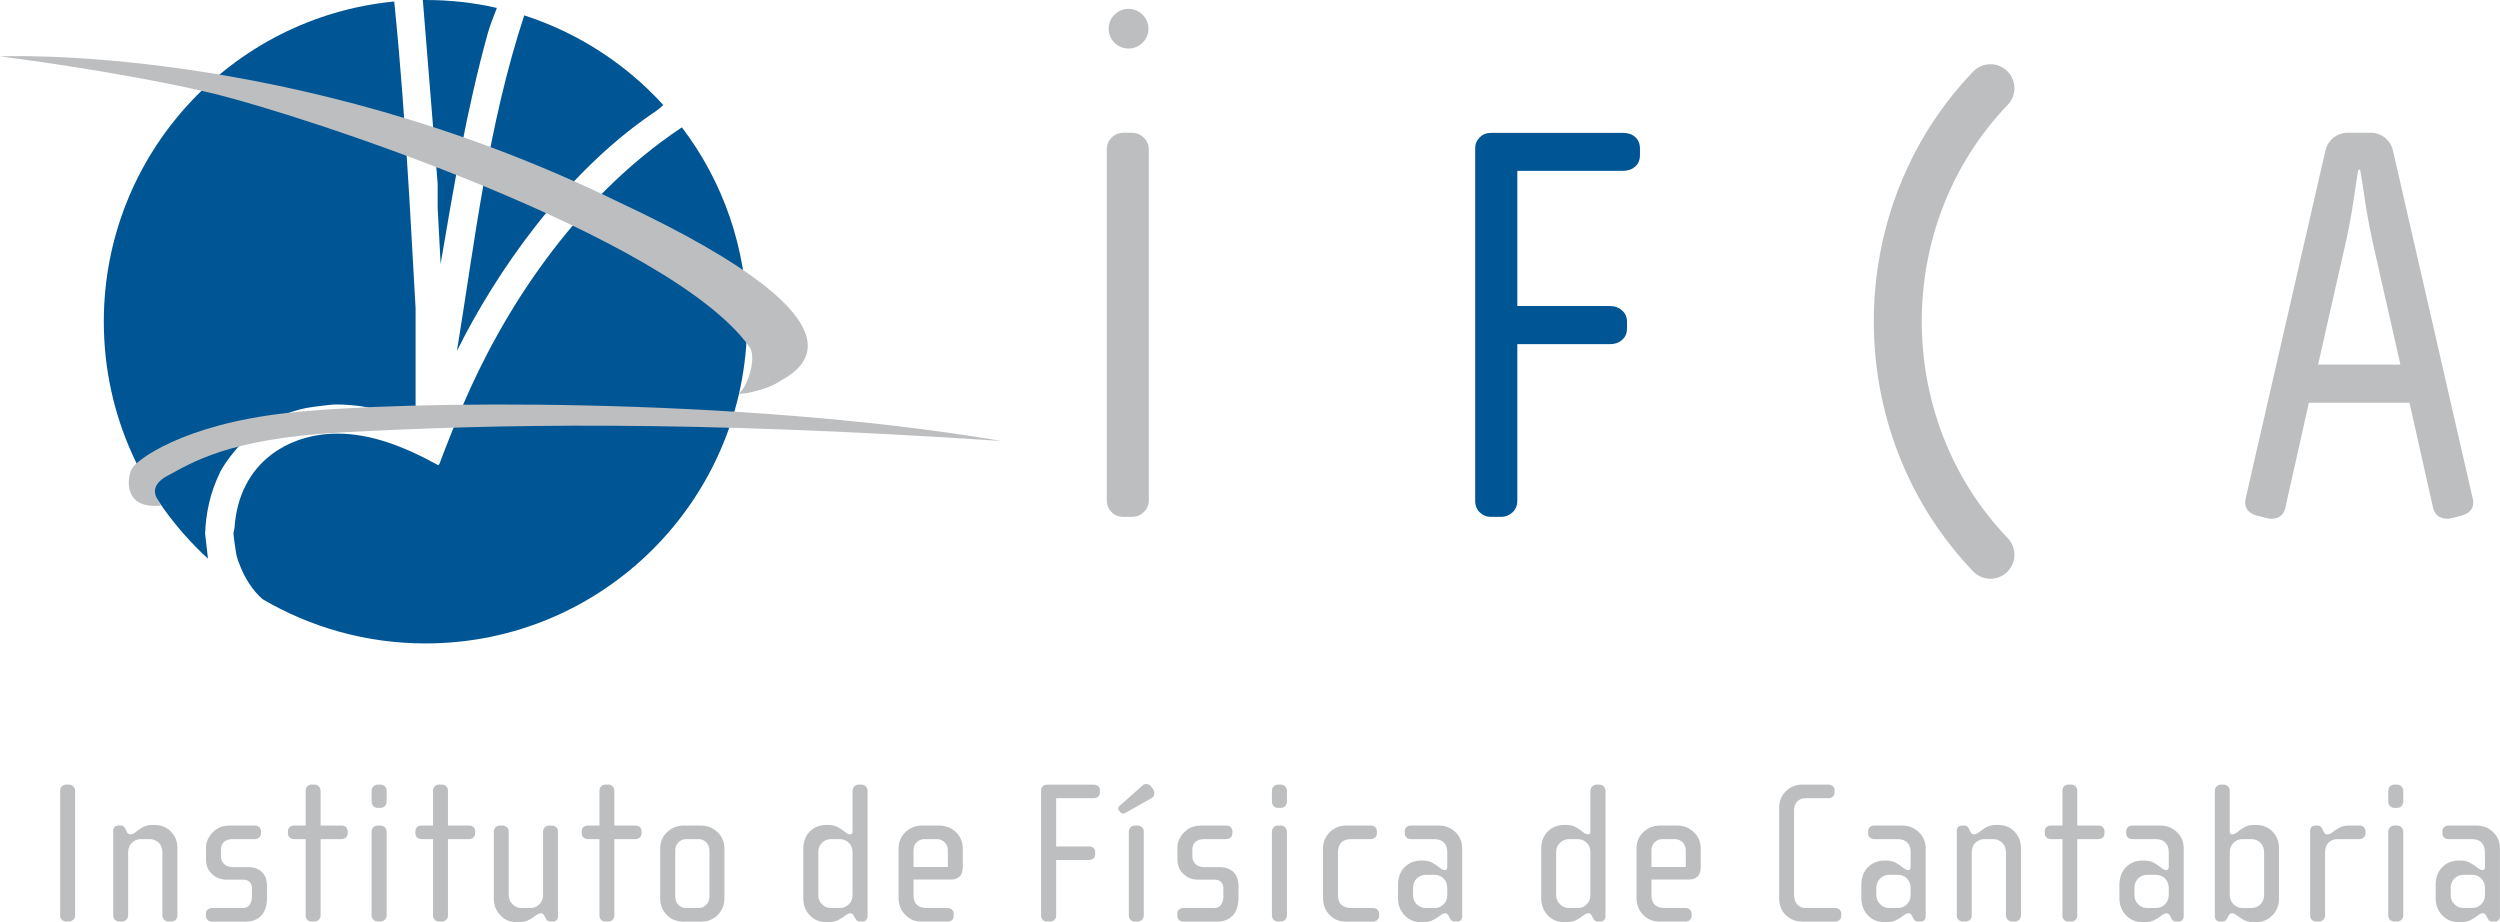 <?xml version="1.0" encoding="UTF-8"?>
<svg xmlns="http://www.w3.org/2000/svg" xmlns:xlink="http://www.w3.org/1999/xlink" width="85.04pt" height="31.37pt" viewBox="0 0 85.04 31.37" version="1.1">
<defs>
<clipPath id="clip1">
  <path d="M 2 26 L 3 26 L 3 31.371 L 2 31.371 Z M 2 26 "/>
</clipPath>
<clipPath id="clip2">
  <path d="M 3 28 L 7 28 L 7 31.371 L 3 31.371 Z M 3 28 "/>
</clipPath>
<clipPath id="clip3">
  <path d="M 7 28 L 10 28 L 10 31.371 L 7 31.371 Z M 7 28 "/>
</clipPath>
<clipPath id="clip4">
  <path d="M 9 26 L 12 26 L 12 31.371 L 9 31.371 Z M 9 26 "/>
</clipPath>
<clipPath id="clip5">
  <path d="M 12 26 L 14 26 L 14 31.371 L 12 31.371 Z M 12 26 "/>
</clipPath>
<clipPath id="clip6">
  <path d="M 14 26 L 17 26 L 17 31.371 L 14 31.371 Z M 14 26 "/>
</clipPath>
<clipPath id="clip7">
  <path d="M 16 28 L 19 28 L 19 31.371 L 16 31.371 Z M 16 28 "/>
</clipPath>
<clipPath id="clip8">
  <path d="M 19 26 L 22 26 L 22 31.371 L 19 31.371 Z M 19 26 "/>
</clipPath>
<clipPath id="clip9">
  <path d="M 22 28 L 25 28 L 25 31.371 L 22 31.371 Z M 22 28 "/>
</clipPath>
<clipPath id="clip10">
  <path d="M 27 26 L 30 26 L 30 31.371 L 27 31.371 Z M 27 26 "/>
</clipPath>
<clipPath id="clip11">
  <path d="M 30 28 L 33 28 L 33 31.371 L 30 31.371 Z M 30 28 "/>
</clipPath>
<clipPath id="clip12">
  <path d="M 35 26 L 38 26 L 38 31.371 L 35 31.371 Z M 35 26 "/>
</clipPath>
<clipPath id="clip13">
  <path d="M 38 26 L 40 26 L 40 31.371 L 38 31.371 Z M 38 26 "/>
</clipPath>
<clipPath id="clip14">
  <path d="M 40 28 L 43 28 L 43 31.371 L 40 31.371 Z M 40 28 "/>
</clipPath>
<clipPath id="clip15">
  <path d="M 43 26 L 44 26 L 44 31.371 L 43 31.371 Z M 43 26 "/>
</clipPath>
<clipPath id="clip16">
  <path d="M 45 28 L 47 28 L 47 31.371 L 45 31.371 Z M 45 28 "/>
</clipPath>
<clipPath id="clip17">
  <path d="M 47 28 L 50 28 L 50 31.371 L 47 31.371 Z M 47 28 "/>
</clipPath>
<clipPath id="clip18">
  <path d="M 52 26 L 55 26 L 55 31.371 L 52 31.371 Z M 52 26 "/>
</clipPath>
<clipPath id="clip19">
  <path d="M 55 28 L 58 28 L 58 31.371 L 55 31.371 Z M 55 28 "/>
</clipPath>
<clipPath id="clip20">
  <path d="M 60 26 L 63 26 L 63 31.371 L 60 31.371 Z M 60 26 "/>
</clipPath>
<clipPath id="clip21">
  <path d="M 63 28 L 66 28 L 66 31.371 L 63 31.371 Z M 63 28 "/>
</clipPath>
<clipPath id="clip22">
  <path d="M 66 28 L 69 28 L 69 31.371 L 66 31.371 Z M 66 28 "/>
</clipPath>
<clipPath id="clip23">
  <path d="M 69 26 L 72 26 L 72 31.371 L 69 31.371 Z M 69 26 "/>
</clipPath>
<clipPath id="clip24">
  <path d="M 72 28 L 75 28 L 75 31.371 L 72 31.371 Z M 72 28 "/>
</clipPath>
<clipPath id="clip25">
  <path d="M 75 26 L 78 26 L 78 31.371 L 75 31.371 Z M 75 26 "/>
</clipPath>
<clipPath id="clip26">
  <path d="M 78 28 L 81 28 L 81 31.371 L 78 31.371 Z M 78 28 "/>
</clipPath>
<clipPath id="clip27">
  <path d="M 81 26 L 82 26 L 82 31.371 L 81 31.371 Z M 81 26 "/>
</clipPath>
<clipPath id="clip28">
  <path d="M 82 28 L 85.039 28 L 85.039 31.371 L 82 31.371 Z M 82 28 "/>
</clipPath>
</defs>
<g id="surface1">
<path style=" stroke:none;fill-rule:nonzero;fill:rgb(73.7%,74.5%,75.299%);fill-opacity:1;" d="M 39.078 17.004 L 39.078 5.094 C 39.078 4.926 39.02 4.789 38.902 4.68 C 38.789 4.57 38.652 4.516 38.5 4.516 L 38.227 4.516 C 38.059 4.516 37.922 4.57 37.812 4.68 C 37.703 4.789 37.648 4.926 37.648 5.094 L 37.648 17.004 C 37.648 17.172 37.703 17.312 37.812 17.422 C 37.922 17.531 38.059 17.582 38.227 17.582 L 38.5 17.582 C 38.652 17.582 38.789 17.531 38.902 17.422 C 39.02 17.312 39.078 17.172 39.078 17.004 "/>
<path style=" stroke:none;fill-rule:nonzero;fill:rgb(0%,33.699%,58.4%);fill-opacity:1;" d="M 55.785 5.27 L 55.785 5.059 C 55.785 4.891 55.734 4.758 55.621 4.66 C 55.516 4.562 55.375 4.52 55.207 4.52 L 50.723 4.52 C 50.566 4.52 50.441 4.566 50.336 4.672 C 50.234 4.773 50.18 4.895 50.18 5.039 L 50.18 17.043 C 50.18 17.199 50.234 17.328 50.336 17.43 C 50.441 17.531 50.566 17.582 50.723 17.582 L 51.07 17.582 C 51.211 17.582 51.336 17.531 51.449 17.43 C 51.555 17.328 51.613 17.199 51.613 17.043 L 51.613 11.707 L 54.762 11.707 C 54.93 11.707 55.066 11.66 55.176 11.562 C 55.289 11.469 55.344 11.332 55.344 11.168 L 55.344 10.953 C 55.344 10.785 55.289 10.656 55.176 10.559 C 55.066 10.461 54.93 10.41 54.762 10.41 L 51.613 10.41 L 51.613 5.812 L 55.207 5.812 C 55.375 5.812 55.516 5.762 55.621 5.668 C 55.734 5.57 55.785 5.438 55.785 5.27 "/>
<path style=" stroke:none;fill-rule:nonzero;fill:rgb(73.7%,74.5%,75.299%);fill-opacity:1;" d="M 81.652 12.402 L 78.852 12.402 L 79.758 8.402 C 79.809 8.184 79.859 7.938 79.914 7.668 C 79.965 7.398 80.016 7.109 80.059 6.805 C 80.102 6.504 80.141 6.27 80.164 6.109 C 80.191 5.949 80.211 5.836 80.219 5.773 L 80.281 5.773 C 80.293 5.836 80.312 5.949 80.34 6.109 C 80.363 6.27 80.398 6.504 80.445 6.805 C 80.488 7.109 80.543 7.406 80.598 7.695 C 80.656 7.988 80.703 8.223 80.746 8.402 Z M 84.129 17.102 C 84.129 17.023 84.121 16.969 84.105 16.926 L 81.402 5.137 C 81.363 4.953 81.273 4.809 81.133 4.688 C 80.988 4.574 80.828 4.516 80.648 4.516 L 79.855 4.516 C 79.676 4.516 79.516 4.574 79.371 4.688 C 79.227 4.809 79.141 4.953 79.098 5.137 L 76.395 16.926 C 76.383 16.969 76.375 17.023 76.375 17.102 C 76.375 17.32 76.512 17.469 76.781 17.543 L 77.109 17.625 C 77.137 17.625 77.16 17.629 77.188 17.645 L 77.266 17.645 C 77.535 17.645 77.695 17.508 77.746 17.234 L 78.539 13.699 L 81.961 13.699 L 82.754 17.234 C 82.805 17.508 82.977 17.645 83.258 17.645 L 83.316 17.645 C 83.344 17.629 83.367 17.625 83.395 17.625 L 83.719 17.543 C 83.992 17.469 84.129 17.32 84.129 17.102 "/>
<path style=" stroke:none;fill-rule:nonzero;fill:rgb(73.7%,74.5%,75.299%);fill-opacity:1;" d="M 37.711 0.977 C 37.711 0.605 38.016 0.301 38.387 0.301 C 38.758 0.301 39.066 0.605 39.066 0.977 C 39.066 1.348 38.758 1.652 38.387 1.652 C 38.016 1.652 37.711 1.348 37.711 0.977 "/>
<path style="fill:none;stroke-width:16.312;stroke-linecap:round;stroke-linejoin:miter;stroke:rgb(73.7%,74.5%,75.299%);stroke-opacity:1;stroke-miterlimit:3.864;" d="M 677.07 283.7 C 635.039 239.911 635.039 168.856 677.07 124.989 " transform="matrix(0.1,0,0,-0.1,0,31.37)"/>
<g clip-path="url(#clip1)" clip-rule="nonzero">
<path style=" stroke:none;fill-rule:nonzero;fill:rgb(73.7%,74.5%,75.299%);fill-opacity:1;" d="M 2.555 31.141 L 2.555 26.898 C 2.555 26.836 2.531 26.785 2.492 26.75 C 2.453 26.711 2.406 26.691 2.348 26.688 L 2.25 26.688 C 2.191 26.691 2.141 26.711 2.105 26.75 C 2.062 26.785 2.047 26.836 2.047 26.898 L 2.047 31.141 C 2.047 31.203 2.062 31.25 2.105 31.289 C 2.141 31.324 2.191 31.344 2.25 31.348 L 2.348 31.348 C 2.406 31.344 2.453 31.324 2.492 31.289 C 2.531 31.25 2.555 31.203 2.555 31.141 "/>
</g>
<g clip-path="url(#clip2)" clip-rule="nonzero">
<path style=" stroke:none;fill-rule:nonzero;fill:rgb(73.7%,74.5%,75.299%);fill-opacity:1;" d="M 6.035 31.141 L 6.035 28.832 C 6.031 28.625 5.961 28.441 5.82 28.293 C 5.68 28.145 5.496 28.066 5.27 28.062 L 5.168 28.062 C 5.039 28.062 4.934 28.094 4.844 28.145 C 4.762 28.195 4.684 28.246 4.625 28.297 C 4.559 28.352 4.5 28.379 4.445 28.383 C 4.414 28.383 4.387 28.375 4.363 28.359 C 4.344 28.348 4.324 28.328 4.316 28.305 L 4.258 28.176 C 4.246 28.16 4.23 28.137 4.211 28.117 C 4.188 28.094 4.16 28.082 4.125 28.082 L 4.035 28.082 C 3.973 28.082 3.926 28.102 3.895 28.133 C 3.863 28.168 3.852 28.207 3.852 28.254 L 3.852 31.141 C 3.852 31.203 3.871 31.25 3.91 31.289 C 3.949 31.324 3.996 31.344 4.059 31.348 L 4.152 31.348 C 4.211 31.344 4.258 31.324 4.297 31.289 C 4.336 31.25 4.355 31.203 4.359 31.141 L 4.359 28.984 C 4.363 28.84 4.414 28.73 4.5 28.656 C 4.586 28.578 4.688 28.543 4.793 28.543 L 5.09 28.543 C 5.203 28.543 5.301 28.582 5.387 28.656 C 5.477 28.734 5.52 28.844 5.523 28.984 L 5.523 31.141 C 5.527 31.203 5.547 31.25 5.586 31.289 C 5.625 31.324 5.672 31.344 5.734 31.348 L 5.832 31.348 C 5.887 31.344 5.938 31.324 5.977 31.289 C 6.012 31.25 6.031 31.203 6.035 31.141 "/>
</g>
<g clip-path="url(#clip3)" clip-rule="nonzero">
<path style=" stroke:none;fill-rule:nonzero;fill:rgb(73.7%,74.5%,75.299%);fill-opacity:1;" d="M 9.082 30.578 L 9.082 30.113 C 9.078 29.906 9.016 29.754 8.895 29.648 C 8.777 29.547 8.633 29.496 8.461 29.496 L 7.898 29.496 C 7.773 29.492 7.68 29.453 7.613 29.383 C 7.551 29.312 7.516 29.23 7.516 29.148 L 7.516 28.895 C 7.516 28.789 7.551 28.707 7.617 28.641 C 7.684 28.578 7.781 28.543 7.91 28.543 L 8.672 28.543 C 8.73 28.539 8.777 28.523 8.816 28.488 C 8.855 28.457 8.875 28.41 8.879 28.348 L 8.879 28.273 C 8.875 28.215 8.855 28.168 8.816 28.133 C 8.777 28.098 8.73 28.082 8.672 28.082 L 7.793 28.082 C 7.625 28.086 7.484 28.125 7.367 28.203 C 7.25 28.285 7.164 28.379 7.102 28.488 C 7.039 28.598 7.008 28.699 7.008 28.797 L 7.008 29.246 C 7.012 29.457 7.086 29.621 7.219 29.738 C 7.355 29.859 7.508 29.918 7.684 29.922 L 8.27 29.922 C 8.387 29.926 8.465 29.957 8.508 30.023 C 8.555 30.086 8.574 30.148 8.57 30.219 L 8.57 30.492 C 8.574 30.578 8.555 30.66 8.508 30.75 C 8.465 30.836 8.387 30.879 8.27 30.887 L 7.211 30.887 C 7.148 30.887 7.098 30.906 7.062 30.941 C 7.023 30.973 7.004 31.023 7.004 31.078 L 7.004 31.156 C 7.004 31.215 7.023 31.262 7.062 31.293 C 7.098 31.332 7.148 31.348 7.211 31.352 L 8.375 31.352 C 8.586 31.348 8.758 31.277 8.887 31.145 C 9.012 31.008 9.078 30.82 9.082 30.578 "/>
</g>
<g clip-path="url(#clip4)" clip-rule="nonzero">
<path style=" stroke:none;fill-rule:nonzero;fill:rgb(73.7%,74.5%,75.299%);fill-opacity:1;" d="M 11.828 28.348 L 11.828 28.273 C 11.824 28.215 11.805 28.168 11.77 28.133 C 11.727 28.098 11.68 28.082 11.621 28.082 L 10.906 28.082 L 10.906 26.895 C 10.906 26.836 10.879 26.785 10.844 26.75 C 10.805 26.707 10.754 26.688 10.699 26.688 L 10.602 26.688 C 10.543 26.688 10.492 26.707 10.453 26.75 C 10.414 26.785 10.398 26.836 10.398 26.895 L 10.398 28.082 L 10.004 28.082 C 9.941 28.082 9.895 28.098 9.852 28.133 C 9.816 28.168 9.797 28.215 9.793 28.273 L 9.793 28.348 C 9.797 28.41 9.816 28.457 9.852 28.488 C 9.895 28.523 9.941 28.539 10.004 28.543 L 10.398 28.543 L 10.398 31.145 C 10.398 31.203 10.414 31.25 10.453 31.289 C 10.492 31.328 10.543 31.348 10.602 31.348 L 10.699 31.348 C 10.754 31.348 10.805 31.328 10.844 31.289 C 10.879 31.25 10.906 31.203 10.906 31.145 L 10.906 28.543 L 11.621 28.543 C 11.68 28.539 11.727 28.523 11.77 28.488 C 11.805 28.457 11.824 28.41 11.828 28.348 "/>
</g>
<g clip-path="url(#clip5)" clip-rule="nonzero">
<path style=" stroke:none;fill-rule:nonzero;fill:rgb(73.7%,74.5%,75.299%);fill-opacity:1;" d="M 13.152 31.141 L 13.152 28.285 C 13.148 28.23 13.129 28.18 13.09 28.141 C 13.051 28.102 13 28.082 12.945 28.082 L 12.848 28.082 C 12.785 28.082 12.738 28.102 12.703 28.141 C 12.66 28.18 12.645 28.23 12.641 28.285 L 12.641 31.141 C 12.645 31.203 12.66 31.25 12.703 31.289 C 12.738 31.324 12.785 31.344 12.848 31.348 L 12.945 31.348 C 13 31.344 13.051 31.324 13.09 31.289 C 13.129 31.25 13.148 31.203 13.152 31.141 M 13.152 27.273 L 13.152 26.898 C 13.148 26.836 13.129 26.785 13.09 26.75 C 13.051 26.711 13 26.691 12.945 26.688 L 12.848 26.688 C 12.785 26.691 12.738 26.711 12.703 26.75 C 12.66 26.785 12.645 26.836 12.641 26.898 L 12.641 27.273 C 12.645 27.332 12.66 27.383 12.703 27.422 C 12.738 27.461 12.785 27.48 12.848 27.48 L 12.945 27.48 C 13 27.48 13.051 27.461 13.09 27.422 C 13.129 27.383 13.148 27.332 13.152 27.273 "/>
</g>
<g clip-path="url(#clip6)" clip-rule="nonzero">
<path style=" stroke:none;fill-rule:nonzero;fill:rgb(73.7%,74.5%,75.299%);fill-opacity:1;" d="M 16.164 28.348 L 16.164 28.273 C 16.16 28.215 16.141 28.168 16.105 28.133 C 16.066 28.098 16.016 28.082 15.961 28.082 L 15.238 28.082 L 15.238 26.895 C 15.238 26.836 15.215 26.785 15.176 26.75 C 15.141 26.707 15.09 26.688 15.031 26.688 L 14.938 26.688 C 14.879 26.688 14.828 26.707 14.789 26.75 C 14.75 26.785 14.73 26.836 14.73 26.895 L 14.73 28.082 L 14.34 28.082 C 14.277 28.082 14.23 28.098 14.188 28.133 C 14.152 28.168 14.133 28.215 14.129 28.273 L 14.129 28.348 C 14.133 28.41 14.152 28.457 14.188 28.488 C 14.23 28.523 14.277 28.539 14.34 28.543 L 14.73 28.543 L 14.73 31.145 C 14.73 31.203 14.75 31.25 14.789 31.289 C 14.828 31.328 14.879 31.348 14.938 31.348 L 15.031 31.348 C 15.09 31.348 15.141 31.328 15.176 31.289 C 15.215 31.25 15.238 31.203 15.238 31.145 L 15.238 28.543 L 15.961 28.543 C 16.016 28.539 16.066 28.523 16.105 28.488 C 16.141 28.457 16.16 28.41 16.164 28.348 "/>
</g>
<g clip-path="url(#clip7)" clip-rule="nonzero">
<path style=" stroke:none;fill-rule:nonzero;fill:rgb(73.7%,74.5%,75.299%);fill-opacity:1;" d="M 18.98 31.176 L 18.98 28.289 C 18.98 28.23 18.961 28.18 18.918 28.141 C 18.883 28.102 18.832 28.082 18.777 28.082 L 18.68 28.082 C 18.617 28.082 18.57 28.102 18.531 28.141 C 18.492 28.18 18.473 28.23 18.473 28.289 L 18.473 30.453 C 18.469 30.578 18.426 30.68 18.348 30.758 C 18.262 30.844 18.16 30.887 18.039 30.887 L 17.742 30.887 C 17.617 30.887 17.516 30.844 17.434 30.758 C 17.352 30.68 17.309 30.578 17.305 30.453 L 17.305 28.289 C 17.305 28.23 17.285 28.18 17.246 28.141 C 17.203 28.102 17.156 28.082 17.098 28.082 L 17.004 28.082 C 16.945 28.082 16.895 28.102 16.855 28.141 C 16.82 28.18 16.797 28.23 16.797 28.289 L 16.797 30.59 C 16.801 30.805 16.879 30.992 17.023 31.137 C 17.164 31.289 17.344 31.363 17.562 31.371 L 17.664 31.371 C 17.801 31.363 17.914 31.34 18 31.289 C 18.09 31.242 18.16 31.195 18.219 31.145 C 18.281 31.098 18.344 31.07 18.398 31.066 C 18.434 31.066 18.461 31.078 18.473 31.094 C 18.488 31.109 18.504 31.121 18.508 31.133 L 18.57 31.25 C 18.582 31.277 18.602 31.301 18.629 31.32 C 18.656 31.34 18.684 31.348 18.719 31.348 L 18.824 31.348 C 18.871 31.344 18.91 31.328 18.938 31.293 C 18.969 31.258 18.98 31.219 18.98 31.176 "/>
</g>
<g clip-path="url(#clip8)" clip-rule="nonzero">
<path style=" stroke:none;fill-rule:nonzero;fill:rgb(73.7%,74.5%,75.299%);fill-opacity:1;" d="M 21.824 28.348 L 21.824 28.273 C 21.82 28.215 21.797 28.168 21.766 28.133 C 21.723 28.098 21.676 28.082 21.617 28.082 L 20.898 28.082 L 20.898 26.895 C 20.898 26.836 20.875 26.785 20.836 26.75 C 20.797 26.707 20.75 26.688 20.691 26.688 L 20.598 26.688 C 20.539 26.688 20.488 26.707 20.449 26.75 C 20.41 26.785 20.391 26.836 20.391 26.895 L 20.391 28.082 L 19.996 28.082 C 19.934 28.082 19.887 28.098 19.848 28.133 C 19.809 28.168 19.789 28.215 19.789 28.273 L 19.789 28.348 C 19.789 28.41 19.809 28.457 19.848 28.488 C 19.887 28.523 19.934 28.539 19.996 28.543 L 20.391 28.543 L 20.391 31.145 C 20.391 31.203 20.41 31.25 20.449 31.289 C 20.488 31.328 20.539 31.348 20.598 31.348 L 20.691 31.348 C 20.75 31.348 20.797 31.328 20.836 31.289 C 20.875 31.25 20.898 31.203 20.898 31.145 L 20.898 28.543 L 21.617 28.543 C 21.676 28.539 21.723 28.523 21.766 28.488 C 21.797 28.457 21.82 28.41 21.824 28.348 "/>
</g>
<g clip-path="url(#clip9)" clip-rule="nonzero">
<path style=" stroke:none;fill-rule:nonzero;fill:rgb(73.7%,74.5%,75.299%);fill-opacity:1;" d="M 24.133 30.508 C 24.129 30.621 24.094 30.707 24.023 30.777 C 23.953 30.848 23.859 30.887 23.754 30.887 L 23.34 30.887 C 23.234 30.887 23.145 30.848 23.074 30.777 C 23.008 30.707 22.969 30.621 22.969 30.508 L 22.969 28.922 C 22.969 28.816 23.008 28.727 23.078 28.652 C 23.145 28.582 23.234 28.543 23.348 28.543 L 23.758 28.543 C 23.867 28.543 23.957 28.582 24.023 28.652 C 24.094 28.727 24.129 28.816 24.133 28.922 Z M 24.641 30.578 L 24.641 28.84 C 24.637 28.625 24.555 28.445 24.406 28.305 C 24.254 28.16 24.07 28.086 23.848 28.082 L 23.246 28.082 C 23.031 28.086 22.844 28.16 22.695 28.305 C 22.539 28.445 22.465 28.625 22.457 28.84 L 22.457 30.578 C 22.461 30.793 22.535 30.973 22.68 31.121 C 22.82 31.266 23 31.344 23.223 31.352 L 23.875 31.352 C 24.094 31.344 24.277 31.266 24.418 31.121 C 24.562 30.973 24.637 30.793 24.641 30.578 "/>
</g>
<g clip-path="url(#clip10)" clip-rule="nonzero">
<path style=" stroke:none;fill-rule:nonzero;fill:rgb(73.7%,74.5%,75.299%);fill-opacity:1;" d="M 29 30.453 C 28.996 30.578 28.957 30.68 28.875 30.758 C 28.789 30.844 28.691 30.887 28.562 30.887 L 28.266 30.887 C 28.148 30.887 28.043 30.844 27.961 30.758 C 27.879 30.68 27.836 30.578 27.836 30.453 L 27.836 28.977 C 27.836 28.855 27.879 28.75 27.961 28.668 C 28.043 28.59 28.148 28.543 28.266 28.543 L 28.562 28.543 C 28.691 28.543 28.789 28.59 28.875 28.668 C 28.957 28.75 28.996 28.855 29 28.977 Z M 29.512 31.176 L 29.512 26.898 C 29.508 26.836 29.488 26.785 29.449 26.75 C 29.41 26.711 29.363 26.691 29.305 26.688 L 29.207 26.688 C 29.148 26.691 29.102 26.711 29.062 26.75 C 29.023 26.785 29.004 26.836 29 26.898 L 29 28.266 C 29.004 28.301 28.996 28.332 28.98 28.352 C 28.969 28.371 28.949 28.383 28.918 28.383 C 28.859 28.379 28.801 28.352 28.742 28.297 C 28.672 28.246 28.602 28.195 28.516 28.145 C 28.426 28.094 28.32 28.062 28.191 28.062 L 28.09 28.062 C 27.875 28.066 27.695 28.141 27.547 28.281 C 27.406 28.426 27.332 28.613 27.324 28.848 L 27.324 30.59 C 27.332 30.805 27.406 30.992 27.547 31.137 C 27.695 31.289 27.875 31.363 28.09 31.371 L 28.191 31.371 C 28.328 31.363 28.441 31.34 28.527 31.289 C 28.617 31.242 28.691 31.195 28.75 31.145 C 28.809 31.098 28.871 31.07 28.922 31.066 C 28.961 31.066 28.984 31.078 29.004 31.094 C 29.02 31.109 29.027 31.121 29.031 31.133 L 29.098 31.25 C 29.109 31.277 29.133 31.301 29.156 31.32 C 29.18 31.34 29.215 31.348 29.246 31.348 L 29.348 31.348 C 29.398 31.344 29.438 31.328 29.465 31.293 C 29.492 31.258 29.512 31.219 29.512 31.176 "/>
</g>
<g clip-path="url(#clip11)" clip-rule="nonzero">
<path style=" stroke:none;fill-rule:nonzero;fill:rgb(73.7%,74.5%,75.299%);fill-opacity:1;" d="M 32.242 29.492 L 31.074 29.492 L 31.074 28.914 C 31.078 28.805 31.113 28.715 31.184 28.648 C 31.258 28.582 31.344 28.543 31.449 28.543 L 31.867 28.543 C 31.969 28.543 32.059 28.582 32.129 28.648 C 32.199 28.715 32.238 28.805 32.242 28.914 Z M 32.75 29.508 L 32.75 28.84 C 32.742 28.625 32.664 28.445 32.512 28.301 C 32.359 28.16 32.176 28.086 31.957 28.082 L 31.355 28.082 C 31.141 28.086 30.953 28.16 30.801 28.301 C 30.652 28.445 30.57 28.625 30.566 28.84 L 30.566 30.562 C 30.57 30.785 30.648 30.969 30.793 31.117 C 30.934 31.266 31.105 31.344 31.312 31.348 L 32.234 31.348 C 32.297 31.348 32.344 31.332 32.383 31.297 C 32.422 31.262 32.441 31.215 32.441 31.156 L 32.441 31.082 C 32.441 31.023 32.422 30.977 32.383 30.941 C 32.344 30.906 32.297 30.887 32.234 30.887 L 31.523 30.887 C 31.371 30.887 31.258 30.848 31.184 30.773 C 31.113 30.699 31.074 30.594 31.074 30.469 L 31.074 29.918 L 32.352 29.918 C 32.461 29.922 32.555 29.891 32.633 29.824 C 32.707 29.762 32.746 29.656 32.75 29.508 "/>
</g>
<g clip-path="url(#clip12)" clip-rule="nonzero">
<path style=" stroke:none;fill-rule:nonzero;fill:rgb(73.7%,74.5%,75.299%);fill-opacity:1;" d="M 37.414 26.957 L 37.414 26.879 C 37.414 26.824 37.395 26.773 37.355 26.742 C 37.316 26.707 37.266 26.691 37.207 26.691 L 35.609 26.691 C 35.555 26.691 35.508 26.707 35.473 26.742 C 35.434 26.777 35.418 26.824 35.414 26.871 L 35.414 31.156 C 35.418 31.215 35.434 31.258 35.473 31.293 C 35.508 31.328 35.555 31.348 35.609 31.348 L 35.73 31.348 C 35.785 31.348 35.828 31.328 35.863 31.293 C 35.902 31.258 35.922 31.215 35.926 31.156 L 35.926 29.254 L 37.047 29.254 C 37.105 29.25 37.156 29.23 37.199 29.199 C 37.234 29.164 37.254 29.117 37.254 29.059 L 37.254 28.984 C 37.254 28.922 37.234 28.879 37.199 28.844 C 37.156 28.809 37.105 28.793 37.047 28.793 L 35.926 28.793 L 35.926 27.152 L 37.207 27.152 C 37.266 27.148 37.316 27.133 37.355 27.098 C 37.395 27.062 37.414 27.016 37.414 26.957 "/>
</g>
<g clip-path="url(#clip13)" clip-rule="nonzero">
<path style=" stroke:none;fill-rule:nonzero;fill:rgb(73.7%,74.5%,75.299%);fill-opacity:1;" d="M 38.906 31.145 L 38.906 28.289 C 38.906 28.23 38.883 28.18 38.844 28.141 C 38.805 28.105 38.758 28.082 38.703 28.082 L 38.602 28.082 C 38.543 28.082 38.496 28.105 38.457 28.141 C 38.418 28.18 38.398 28.23 38.398 28.289 L 38.398 31.145 C 38.398 31.203 38.418 31.25 38.457 31.289 C 38.496 31.324 38.543 31.348 38.602 31.352 L 38.703 31.352 C 38.758 31.348 38.805 31.324 38.844 31.289 C 38.883 31.25 38.906 31.203 38.906 31.145 M 39.266 26.984 C 39.266 26.965 39.262 26.941 39.258 26.918 C 39.254 26.898 39.242 26.875 39.23 26.855 L 39.16 26.758 C 39.129 26.711 39.082 26.684 39.027 26.672 C 38.969 26.66 38.918 26.676 38.875 26.711 L 38.09 27.406 C 38.07 27.418 38.059 27.438 38.051 27.453 C 38.043 27.477 38.039 27.496 38.039 27.516 C 38.039 27.523 38.039 27.527 38.039 27.535 C 38.039 27.543 38.043 27.547 38.055 27.555 L 38.102 27.625 C 38.117 27.648 38.145 27.664 38.18 27.672 C 38.211 27.68 38.238 27.676 38.266 27.66 L 39.176 27.145 C 39.207 27.125 39.227 27.102 39.242 27.078 C 39.258 27.047 39.266 27.016 39.266 26.984 "/>
</g>
<g clip-path="url(#clip14)" clip-rule="nonzero">
<path style=" stroke:none;fill-rule:nonzero;fill:rgb(73.7%,74.5%,75.299%);fill-opacity:1;" d="M 42.129 30.578 L 42.129 30.113 C 42.121 29.906 42.059 29.754 41.941 29.648 C 41.82 29.547 41.676 29.496 41.504 29.496 L 40.941 29.496 C 40.816 29.492 40.723 29.453 40.656 29.383 C 40.594 29.312 40.559 29.23 40.559 29.148 L 40.559 28.895 C 40.559 28.789 40.594 28.707 40.66 28.641 C 40.727 28.578 40.828 28.543 40.953 28.543 L 41.715 28.543 C 41.773 28.539 41.82 28.523 41.859 28.488 C 41.898 28.457 41.914 28.41 41.922 28.348 L 41.922 28.273 C 41.914 28.215 41.898 28.168 41.859 28.133 C 41.82 28.098 41.773 28.082 41.715 28.082 L 40.84 28.082 C 40.672 28.086 40.527 28.125 40.41 28.203 C 40.293 28.285 40.207 28.379 40.145 28.488 C 40.082 28.598 40.051 28.699 40.051 28.797 L 40.051 29.246 C 40.059 29.457 40.129 29.621 40.266 29.738 C 40.398 29.859 40.551 29.918 40.727 29.922 L 41.312 29.922 C 41.43 29.926 41.508 29.957 41.551 30.023 C 41.602 30.086 41.617 30.148 41.613 30.219 L 41.613 30.492 C 41.617 30.578 41.602 30.66 41.551 30.75 C 41.508 30.836 41.43 30.879 41.312 30.887 L 40.254 30.887 C 40.191 30.887 40.141 30.906 40.105 30.941 C 40.066 30.973 40.047 31.023 40.047 31.078 L 40.047 31.156 C 40.047 31.215 40.066 31.262 40.105 31.293 C 40.141 31.332 40.191 31.348 40.254 31.352 L 41.418 31.352 C 41.633 31.348 41.801 31.277 41.93 31.145 C 42.059 31.008 42.121 30.82 42.129 30.578 "/>
</g>
<g clip-path="url(#clip15)" clip-rule="nonzero">
<path style=" stroke:none;fill-rule:nonzero;fill:rgb(73.7%,74.5%,75.299%);fill-opacity:1;" d="M 43.777 31.141 L 43.777 28.285 C 43.773 28.23 43.75 28.18 43.715 28.141 C 43.676 28.102 43.629 28.082 43.57 28.082 L 43.473 28.082 C 43.41 28.082 43.363 28.102 43.324 28.141 C 43.285 28.18 43.27 28.23 43.266 28.285 L 43.266 31.141 C 43.27 31.203 43.285 31.25 43.324 31.289 C 43.363 31.324 43.41 31.344 43.473 31.348 L 43.57 31.348 C 43.629 31.344 43.676 31.324 43.715 31.289 C 43.75 31.25 43.773 31.203 43.777 31.141 M 43.777 27.273 L 43.777 26.898 C 43.773 26.836 43.75 26.785 43.715 26.75 C 43.676 26.711 43.629 26.691 43.57 26.688 L 43.473 26.688 C 43.41 26.691 43.363 26.711 43.324 26.75 C 43.285 26.785 43.27 26.836 43.266 26.898 L 43.266 27.273 C 43.27 27.332 43.285 27.383 43.324 27.422 C 43.363 27.461 43.41 27.48 43.473 27.48 L 43.57 27.48 C 43.629 27.48 43.676 27.461 43.715 27.422 C 43.75 27.383 43.773 27.332 43.777 27.273 "/>
</g>
<g clip-path="url(#clip16)" clip-rule="nonzero">
<path style=" stroke:none;fill-rule:nonzero;fill:rgb(73.7%,74.5%,75.299%);fill-opacity:1;" d="M 46.914 31.156 L 46.914 31.078 C 46.906 31.023 46.891 30.973 46.852 30.941 C 46.812 30.906 46.766 30.887 46.707 30.887 L 45.973 30.887 C 45.844 30.891 45.734 30.859 45.648 30.793 C 45.559 30.73 45.516 30.621 45.512 30.457 L 45.512 28.992 C 45.512 28.859 45.547 28.754 45.613 28.672 C 45.688 28.59 45.801 28.543 45.969 28.543 L 46.633 28.543 C 46.688 28.539 46.734 28.523 46.777 28.488 C 46.812 28.457 46.836 28.41 46.836 28.348 L 46.836 28.273 C 46.836 28.215 46.812 28.168 46.777 28.133 C 46.734 28.098 46.688 28.082 46.633 28.082 L 45.785 28.082 C 45.566 28.086 45.387 28.16 45.234 28.305 C 45.09 28.449 45.008 28.629 45.004 28.844 L 45.004 30.562 C 45.008 30.781 45.078 30.965 45.223 31.117 C 45.359 31.266 45.543 31.344 45.762 31.352 L 46.707 31.352 C 46.766 31.348 46.812 31.332 46.852 31.293 C 46.891 31.262 46.906 31.215 46.914 31.156 "/>
</g>
<g clip-path="url(#clip17)" clip-rule="nonzero">
<path style=" stroke:none;fill-rule:nonzero;fill:rgb(73.7%,74.5%,75.299%);fill-opacity:1;" d="M 49.23 30.453 C 49.227 30.578 49.188 30.68 49.105 30.758 C 49.023 30.844 48.922 30.887 48.797 30.887 L 48.5 30.887 C 48.379 30.887 48.273 30.844 48.191 30.758 C 48.109 30.68 48.07 30.578 48.066 30.453 L 48.066 30.191 C 48.07 30.07 48.109 29.965 48.191 29.883 C 48.273 29.801 48.379 29.758 48.5 29.758 L 48.797 29.758 C 48.922 29.758 49.023 29.801 49.105 29.883 C 49.188 29.965 49.227 30.07 49.23 30.191 Z M 49.738 31.176 L 49.738 28.832 C 49.734 28.625 49.656 28.445 49.508 28.305 C 49.355 28.16 49.176 28.086 48.965 28.082 L 47.992 28.082 C 47.93 28.082 47.883 28.098 47.844 28.137 C 47.805 28.168 47.785 28.215 47.785 28.273 L 47.785 28.352 C 47.785 28.41 47.805 28.457 47.844 28.488 C 47.883 28.527 47.93 28.543 47.992 28.543 L 48.777 28.543 C 48.93 28.543 49.039 28.582 49.117 28.664 C 49.195 28.742 49.23 28.848 49.23 28.984 L 49.23 29.48 C 49.23 29.516 49.227 29.543 49.215 29.566 C 49.203 29.586 49.18 29.598 49.152 29.598 C 49.094 29.594 49.031 29.566 48.969 29.512 C 48.906 29.461 48.836 29.41 48.742 29.359 C 48.66 29.305 48.551 29.277 48.422 29.273 L 48.324 29.273 C 48.105 29.277 47.922 29.352 47.781 29.496 C 47.637 29.641 47.562 29.828 47.555 30.062 L 47.555 30.59 C 47.562 30.805 47.637 30.992 47.781 31.137 C 47.922 31.289 48.105 31.363 48.324 31.371 L 48.422 31.371 C 48.562 31.363 48.672 31.34 48.762 31.289 C 48.844 31.242 48.922 31.195 48.98 31.145 C 49.039 31.098 49.102 31.07 49.156 31.066 C 49.191 31.066 49.219 31.078 49.23 31.094 C 49.25 31.109 49.262 31.121 49.266 31.133 L 49.328 31.25 C 49.344 31.277 49.363 31.301 49.387 31.32 C 49.414 31.34 49.445 31.348 49.477 31.348 L 49.582 31.348 C 49.629 31.344 49.672 31.328 49.699 31.293 C 49.727 31.258 49.738 31.219 49.738 31.176 "/>
</g>
<g clip-path="url(#clip18)" clip-rule="nonzero">
<path style=" stroke:none;fill-rule:nonzero;fill:rgb(73.7%,74.5%,75.299%);fill-opacity:1;" d="M 54.098 30.453 C 54.098 30.578 54.055 30.68 53.977 30.758 C 53.895 30.844 53.793 30.887 53.668 30.887 L 53.371 30.887 C 53.246 30.887 53.145 30.844 53.066 30.758 C 52.977 30.68 52.938 30.578 52.934 30.453 L 52.934 28.977 C 52.938 28.855 52.977 28.75 53.066 28.668 C 53.145 28.59 53.246 28.543 53.371 28.543 L 53.668 28.543 C 53.793 28.543 53.895 28.59 53.977 28.668 C 54.055 28.75 54.098 28.855 54.098 28.977 Z M 54.613 31.176 L 54.613 26.898 C 54.605 26.836 54.59 26.785 54.551 26.75 C 54.512 26.711 54.465 26.691 54.406 26.688 L 54.309 26.688 C 54.25 26.691 54.207 26.711 54.164 26.75 C 54.125 26.785 54.105 26.836 54.098 26.898 L 54.098 28.266 C 54.105 28.301 54.094 28.332 54.086 28.352 C 54.07 28.371 54.051 28.383 54.02 28.383 C 53.965 28.379 53.902 28.352 53.84 28.297 C 53.781 28.246 53.703 28.195 53.617 28.145 C 53.531 28.094 53.422 28.062 53.293 28.062 L 53.191 28.062 C 52.973 28.066 52.797 28.141 52.652 28.281 C 52.508 28.426 52.434 28.613 52.426 28.848 L 52.426 30.59 C 52.434 30.805 52.508 30.992 52.652 31.137 C 52.797 31.289 52.973 31.363 53.191 31.371 L 53.293 31.371 C 53.43 31.363 53.543 31.34 53.633 31.289 C 53.719 31.242 53.793 31.195 53.852 31.145 C 53.914 31.098 53.969 31.07 54.027 31.066 C 54.066 31.066 54.09 31.078 54.105 31.094 C 54.121 31.109 54.133 31.121 54.137 31.133 L 54.199 31.25 C 54.211 31.277 54.234 31.301 54.258 31.32 C 54.285 31.34 54.316 31.348 54.348 31.348 L 54.453 31.348 C 54.504 31.344 54.539 31.328 54.566 31.293 C 54.598 31.258 54.613 31.219 54.613 31.176 "/>
</g>
<g clip-path="url(#clip19)" clip-rule="nonzero">
<path style=" stroke:none;fill-rule:nonzero;fill:rgb(73.7%,74.5%,75.299%);fill-opacity:1;" d="M 57.344 29.492 L 56.176 29.492 L 56.176 28.914 C 56.18 28.805 56.219 28.715 56.285 28.648 C 56.359 28.582 56.449 28.543 56.551 28.543 L 56.969 28.543 C 57.074 28.543 57.16 28.582 57.234 28.648 C 57.301 28.715 57.34 28.805 57.344 28.914 Z M 57.852 29.508 L 57.852 28.84 C 57.848 28.625 57.766 28.445 57.613 28.301 C 57.465 28.16 57.277 28.086 57.059 28.082 L 56.461 28.082 C 56.242 28.086 56.055 28.16 55.902 28.301 C 55.754 28.445 55.672 28.625 55.668 28.84 L 55.668 30.562 C 55.672 30.785 55.75 30.969 55.891 31.117 C 56.039 31.266 56.215 31.344 56.418 31.348 L 57.34 31.348 C 57.398 31.348 57.445 31.332 57.48 31.297 C 57.52 31.262 57.539 31.215 57.543 31.156 L 57.543 31.082 C 57.539 31.023 57.52 30.977 57.48 30.941 C 57.445 30.906 57.398 30.887 57.34 30.887 L 56.625 30.887 C 56.473 30.887 56.359 30.848 56.285 30.773 C 56.215 30.699 56.176 30.594 56.176 30.469 L 56.176 29.918 L 57.453 29.918 C 57.562 29.922 57.656 29.891 57.73 29.824 C 57.809 29.762 57.852 29.656 57.852 29.508 "/>
</g>
<g clip-path="url(#clip20)" clip-rule="nonzero">
<path style=" stroke:none;fill-rule:nonzero;fill:rgb(73.7%,74.5%,75.299%);fill-opacity:1;" d="M 62.633 31.156 L 62.633 31.078 C 62.633 31.023 62.609 30.973 62.57 30.941 C 62.531 30.906 62.484 30.887 62.426 30.887 L 61.414 30.887 C 61.289 30.883 61.195 30.844 61.129 30.758 C 61.062 30.672 61.027 30.57 61.027 30.445 L 61.027 27.527 C 61.027 27.422 61.07 27.336 61.137 27.262 C 61.211 27.188 61.297 27.152 61.406 27.152 L 62.199 27.152 C 62.254 27.152 62.305 27.133 62.344 27.098 C 62.383 27.062 62.406 27.016 62.406 26.957 L 62.406 26.879 C 62.406 26.824 62.383 26.773 62.344 26.742 C 62.305 26.707 62.254 26.688 62.199 26.688 L 61.297 26.688 C 61.074 26.691 60.895 26.77 60.746 26.914 C 60.602 27.059 60.523 27.238 60.52 27.453 L 60.52 30.582 C 60.523 30.801 60.602 30.984 60.746 31.129 C 60.895 31.27 61.074 31.344 61.297 31.352 L 62.426 31.352 C 62.484 31.348 62.531 31.332 62.57 31.293 C 62.609 31.262 62.633 31.215 62.633 31.156 "/>
</g>
<g clip-path="url(#clip21)" clip-rule="nonzero">
<path style=" stroke:none;fill-rule:nonzero;fill:rgb(73.7%,74.5%,75.299%);fill-opacity:1;" d="M 64.992 30.453 C 64.988 30.578 64.945 30.68 64.867 30.758 C 64.785 30.844 64.684 30.887 64.559 30.887 L 64.262 30.887 C 64.137 30.887 64.035 30.844 63.957 30.758 C 63.875 30.68 63.832 30.578 63.824 30.453 L 63.824 30.191 C 63.832 30.07 63.875 29.965 63.957 29.883 C 64.035 29.801 64.137 29.758 64.262 29.758 L 64.559 29.758 C 64.684 29.758 64.785 29.801 64.867 29.883 C 64.945 29.965 64.988 30.07 64.992 30.191 Z M 65.504 31.176 L 65.504 28.832 C 65.496 28.625 65.418 28.445 65.27 28.305 C 65.117 28.16 64.938 28.086 64.727 28.082 L 63.75 28.082 C 63.691 28.082 63.645 28.098 63.605 28.137 C 63.566 28.168 63.547 28.215 63.547 28.273 L 63.547 28.352 C 63.547 28.41 63.566 28.457 63.605 28.488 C 63.645 28.527 63.691 28.543 63.75 28.543 L 64.539 28.543 C 64.691 28.543 64.801 28.582 64.879 28.664 C 64.957 28.742 64.992 28.848 64.992 28.984 L 64.992 29.48 C 64.996 29.516 64.988 29.543 64.977 29.566 C 64.961 29.586 64.941 29.598 64.91 29.598 C 64.855 29.594 64.797 29.566 64.73 29.512 C 64.668 29.461 64.594 29.41 64.508 29.359 C 64.418 29.305 64.316 29.277 64.184 29.273 L 64.082 29.273 C 63.867 29.277 63.688 29.352 63.543 29.496 C 63.398 29.641 63.324 29.828 63.316 30.062 L 63.316 30.59 C 63.324 30.805 63.398 30.992 63.543 31.137 C 63.688 31.289 63.867 31.363 64.082 31.371 L 64.184 31.371 C 64.324 31.363 64.434 31.34 64.52 31.289 C 64.609 31.242 64.684 31.195 64.742 31.145 C 64.801 31.098 64.859 31.07 64.914 31.066 C 64.957 31.066 64.98 31.078 64.996 31.094 C 65.012 31.109 65.023 31.121 65.027 31.133 L 65.09 31.25 C 65.102 31.277 65.125 31.301 65.148 31.32 C 65.176 31.34 65.207 31.348 65.238 31.348 L 65.344 31.348 C 65.395 31.344 65.43 31.328 65.461 31.293 C 65.488 31.258 65.504 31.219 65.504 31.176 "/>
</g>
<g clip-path="url(#clip22)" clip-rule="nonzero">
<path style=" stroke:none;fill-rule:nonzero;fill:rgb(73.7%,74.5%,75.299%);fill-opacity:1;" d="M 68.746 31.141 L 68.746 28.832 C 68.742 28.625 68.668 28.441 68.531 28.293 C 68.391 28.145 68.211 28.066 67.98 28.062 L 67.879 28.062 C 67.75 28.062 67.645 28.094 67.555 28.145 C 67.473 28.195 67.395 28.246 67.332 28.297 C 67.27 28.352 67.211 28.379 67.156 28.383 C 67.121 28.383 67.098 28.375 67.074 28.359 C 67.055 28.348 67.039 28.328 67.027 28.305 L 66.969 28.176 C 66.961 28.16 66.941 28.137 66.922 28.117 C 66.898 28.094 66.871 28.082 66.836 28.082 L 66.746 28.082 C 66.68 28.082 66.633 28.102 66.605 28.133 C 66.578 28.168 66.562 28.207 66.562 28.254 L 66.562 31.141 C 66.562 31.203 66.582 31.25 66.621 31.289 C 66.656 31.324 66.707 31.344 66.77 31.348 L 66.863 31.348 C 66.922 31.344 66.969 31.324 67.012 31.289 C 67.051 31.25 67.07 31.203 67.07 31.141 L 67.07 28.984 C 67.074 28.84 67.121 28.73 67.211 28.656 C 67.297 28.578 67.395 28.543 67.504 28.543 L 67.801 28.543 C 67.914 28.543 68.012 28.582 68.098 28.656 C 68.184 28.734 68.23 28.844 68.234 28.984 L 68.234 31.141 C 68.238 31.203 68.258 31.25 68.297 31.289 C 68.336 31.324 68.383 31.344 68.445 31.348 L 68.539 31.348 C 68.598 31.344 68.645 31.324 68.684 31.289 C 68.723 31.25 68.742 31.203 68.746 31.141 "/>
</g>
<g clip-path="url(#clip23)" clip-rule="nonzero">
<path style=" stroke:none;fill-rule:nonzero;fill:rgb(73.7%,74.5%,75.299%);fill-opacity:1;" d="M 71.586 28.348 L 71.586 28.273 C 71.586 28.215 71.562 28.168 71.527 28.133 C 71.488 28.098 71.438 28.082 71.383 28.082 L 70.66 28.082 L 70.66 26.895 C 70.66 26.836 70.641 26.785 70.602 26.75 C 70.562 26.707 70.516 26.688 70.457 26.688 L 70.359 26.688 C 70.301 26.688 70.254 26.707 70.211 26.75 C 70.172 26.785 70.156 26.836 70.156 26.895 L 70.156 28.082 L 69.762 28.082 C 69.699 28.082 69.652 28.098 69.613 28.133 C 69.574 28.168 69.555 28.215 69.555 28.273 L 69.555 28.348 C 69.555 28.41 69.574 28.457 69.613 28.488 C 69.652 28.523 69.699 28.539 69.762 28.543 L 70.156 28.543 L 70.156 31.145 C 70.156 31.203 70.172 31.25 70.211 31.289 C 70.254 31.328 70.301 31.348 70.359 31.348 L 70.457 31.348 C 70.516 31.348 70.562 31.328 70.602 31.289 C 70.641 31.25 70.66 31.203 70.66 31.145 L 70.66 28.543 L 71.383 28.543 C 71.438 28.539 71.488 28.523 71.527 28.488 C 71.562 28.457 71.586 28.41 71.586 28.348 "/>
</g>
<g clip-path="url(#clip24)" clip-rule="nonzero">
<path style=" stroke:none;fill-rule:nonzero;fill:rgb(73.7%,74.5%,75.299%);fill-opacity:1;" d="M 73.773 30.453 C 73.766 30.578 73.727 30.68 73.648 30.758 C 73.562 30.844 73.461 30.887 73.336 30.887 L 73.039 30.887 C 72.918 30.887 72.812 30.844 72.73 30.758 C 72.652 30.68 72.605 30.578 72.605 30.453 L 72.605 30.191 C 72.605 30.07 72.652 29.965 72.73 29.883 C 72.812 29.801 72.918 29.758 73.039 29.758 L 73.336 29.758 C 73.461 29.758 73.562 29.801 73.648 29.883 C 73.727 29.965 73.766 30.07 73.773 30.191 Z M 74.281 31.176 L 74.281 28.832 C 74.273 28.625 74.199 28.445 74.051 28.305 C 73.898 28.16 73.719 28.086 73.504 28.082 L 72.531 28.082 C 72.469 28.082 72.422 28.098 72.383 28.137 C 72.348 28.168 72.324 28.215 72.324 28.273 L 72.324 28.352 C 72.324 28.41 72.348 28.457 72.383 28.488 C 72.422 28.527 72.469 28.543 72.531 28.543 L 73.316 28.543 C 73.469 28.543 73.582 28.582 73.656 28.664 C 73.734 28.742 73.773 28.848 73.773 28.984 L 73.773 29.48 C 73.773 29.516 73.766 29.543 73.754 29.566 C 73.742 29.586 73.719 29.598 73.691 29.598 C 73.633 29.594 73.574 29.566 73.512 29.512 C 73.445 29.461 73.375 29.41 73.285 29.359 C 73.199 29.305 73.094 29.277 72.965 29.273 L 72.859 29.273 C 72.645 29.277 72.465 29.352 72.32 29.496 C 72.176 29.641 72.105 29.828 72.094 30.062 L 72.094 30.59 C 72.105 30.805 72.176 30.992 72.32 31.137 C 72.465 31.289 72.645 31.363 72.859 31.371 L 72.965 31.371 C 73.102 31.363 73.211 31.34 73.301 31.289 C 73.391 31.242 73.461 31.195 73.52 31.145 C 73.582 31.098 73.645 31.07 73.695 31.066 C 73.734 31.066 73.758 31.078 73.773 31.094 C 73.789 31.109 73.801 31.121 73.805 31.133 L 73.867 31.25 C 73.883 31.277 73.902 31.301 73.926 31.32 C 73.953 31.34 73.984 31.348 74.02 31.348 L 74.125 31.348 C 74.168 31.344 74.211 31.328 74.234 31.293 C 74.266 31.258 74.281 31.219 74.281 31.176 "/>
</g>
<g clip-path="url(#clip25)" clip-rule="nonzero">
<path style=" stroke:none;fill-rule:nonzero;fill:rgb(73.7%,74.5%,75.299%);fill-opacity:1;" d="M 77.016 30.453 C 77.012 30.578 76.969 30.68 76.891 30.762 C 76.809 30.844 76.703 30.887 76.578 30.887 L 76.281 30.887 C 76.16 30.887 76.059 30.844 75.977 30.762 C 75.895 30.68 75.852 30.578 75.848 30.453 L 75.848 28.977 C 75.852 28.855 75.895 28.75 75.977 28.668 C 76.059 28.586 76.16 28.543 76.281 28.543 L 76.578 28.543 C 76.703 28.543 76.809 28.586 76.891 28.668 C 76.969 28.75 77.012 28.855 77.016 28.977 Z M 77.523 30.59 L 77.523 28.848 C 77.52 28.613 77.441 28.426 77.297 28.281 C 77.156 28.141 76.973 28.062 76.758 28.062 L 76.656 28.062 C 76.531 28.062 76.422 28.094 76.336 28.145 C 76.25 28.199 76.172 28.246 76.109 28.301 C 76.047 28.352 75.988 28.379 75.934 28.383 C 75.898 28.383 75.879 28.371 75.863 28.352 C 75.852 28.332 75.848 28.305 75.848 28.266 L 75.848 26.898 C 75.848 26.836 75.828 26.785 75.789 26.75 C 75.746 26.711 75.699 26.691 75.645 26.688 L 75.547 26.688 C 75.488 26.691 75.438 26.711 75.402 26.75 C 75.363 26.785 75.34 26.836 75.34 26.898 L 75.34 31.176 C 75.34 31.219 75.352 31.258 75.383 31.293 C 75.41 31.328 75.449 31.344 75.496 31.348 L 75.602 31.348 C 75.637 31.344 75.668 31.336 75.695 31.32 C 75.719 31.301 75.738 31.277 75.754 31.25 L 75.816 31.133 C 75.82 31.121 75.832 31.109 75.848 31.094 C 75.859 31.078 75.891 31.07 75.926 31.066 C 75.98 31.07 76.039 31.098 76.102 31.145 C 76.16 31.195 76.234 31.238 76.32 31.289 C 76.406 31.34 76.523 31.367 76.656 31.371 L 76.758 31.371 C 76.973 31.363 77.156 31.285 77.297 31.137 C 77.441 30.992 77.52 30.805 77.523 30.59 "/>
</g>
<g clip-path="url(#clip26)" clip-rule="nonzero">
<path style=" stroke:none;fill-rule:nonzero;fill:rgb(73.7%,74.5%,75.299%);fill-opacity:1;" d="M 80.465 28.348 L 80.465 28.273 C 80.461 28.215 80.441 28.168 80.402 28.133 C 80.363 28.098 80.316 28.082 80.258 28.082 L 79.891 28.082 C 79.762 28.086 79.656 28.109 79.57 28.16 C 79.488 28.207 79.41 28.258 79.348 28.305 C 79.285 28.355 79.227 28.383 79.172 28.383 C 79.145 28.383 79.113 28.379 79.094 28.363 C 79.074 28.344 79.059 28.324 79.047 28.301 L 78.988 28.18 C 78.973 28.16 78.961 28.137 78.938 28.117 C 78.918 28.094 78.891 28.082 78.855 28.082 L 78.766 28.082 C 78.703 28.082 78.656 28.098 78.625 28.133 C 78.598 28.168 78.582 28.207 78.582 28.254 L 78.582 31.145 C 78.582 31.203 78.602 31.25 78.641 31.289 C 78.676 31.328 78.727 31.348 78.789 31.348 L 78.883 31.348 C 78.941 31.348 78.988 31.328 79.027 31.289 C 79.066 31.25 79.09 31.203 79.09 31.145 L 79.09 28.984 C 79.094 28.836 79.137 28.73 79.219 28.652 C 79.301 28.582 79.398 28.543 79.504 28.543 L 80.258 28.543 C 80.316 28.539 80.363 28.523 80.402 28.488 C 80.441 28.457 80.461 28.41 80.465 28.348 "/>
</g>
<g clip-path="url(#clip27)" clip-rule="nonzero">
<path style=" stroke:none;fill-rule:nonzero;fill:rgb(73.7%,74.5%,75.299%);fill-opacity:1;" d="M 81.75 31.141 L 81.75 28.285 C 81.746 28.23 81.723 28.18 81.688 28.141 C 81.648 28.102 81.602 28.082 81.543 28.082 L 81.449 28.082 C 81.387 28.082 81.336 28.102 81.297 28.141 C 81.262 28.18 81.242 28.23 81.238 28.285 L 81.238 31.141 C 81.242 31.203 81.262 31.25 81.297 31.289 C 81.336 31.324 81.387 31.344 81.449 31.348 L 81.543 31.348 C 81.602 31.344 81.648 31.324 81.688 31.289 C 81.723 31.25 81.746 31.203 81.75 31.141 M 81.75 27.273 L 81.75 26.898 C 81.746 26.836 81.723 26.785 81.688 26.75 C 81.648 26.711 81.602 26.691 81.543 26.688 L 81.449 26.688 C 81.387 26.691 81.336 26.711 81.297 26.75 C 81.262 26.785 81.242 26.836 81.238 26.898 L 81.238 27.273 C 81.242 27.332 81.262 27.383 81.297 27.422 C 81.336 27.461 81.387 27.48 81.449 27.48 L 81.543 27.48 C 81.602 27.48 81.648 27.461 81.688 27.422 C 81.723 27.383 81.746 27.332 81.75 27.273 "/>
</g>
<g clip-path="url(#clip28)" clip-rule="nonzero">
<path style=" stroke:none;fill-rule:nonzero;fill:rgb(73.7%,74.5%,75.299%);fill-opacity:1;" d="M 84.527 30.453 C 84.527 30.578 84.484 30.68 84.402 30.758 C 84.32 30.844 84.219 30.887 84.094 30.887 L 83.793 30.887 C 83.676 30.887 83.57 30.844 83.488 30.758 C 83.406 30.68 83.363 30.578 83.363 30.453 L 83.363 30.191 C 83.363 30.07 83.406 29.965 83.488 29.883 C 83.57 29.801 83.676 29.758 83.793 29.758 L 84.094 29.758 C 84.219 29.758 84.32 29.801 84.402 29.883 C 84.484 29.965 84.527 30.07 84.527 30.191 Z M 85.039 31.176 L 85.039 28.832 C 85.031 28.625 84.953 28.445 84.805 28.305 C 84.656 28.16 84.473 28.086 84.262 28.082 L 83.285 28.082 C 83.227 28.082 83.176 28.098 83.141 28.137 C 83.102 28.168 83.082 28.215 83.082 28.273 L 83.082 28.352 C 83.082 28.41 83.102 28.457 83.141 28.488 C 83.176 28.527 83.227 28.543 83.285 28.543 L 84.074 28.543 C 84.227 28.543 84.34 28.582 84.414 28.664 C 84.488 28.742 84.527 28.848 84.527 28.984 L 84.527 29.48 C 84.531 29.516 84.523 29.543 84.508 29.566 C 84.5 29.586 84.473 29.598 84.445 29.598 C 84.391 29.594 84.332 29.566 84.266 29.512 C 84.203 29.461 84.129 29.41 84.039 29.359 C 83.957 29.305 83.848 29.277 83.719 29.273 L 83.617 29.273 C 83.402 29.277 83.223 29.352 83.078 29.496 C 82.934 29.641 82.859 29.828 82.852 30.062 L 82.852 30.59 C 82.859 30.805 82.934 30.992 83.078 31.137 C 83.223 31.289 83.402 31.363 83.617 31.371 L 83.719 31.371 C 83.855 31.363 83.969 31.34 84.055 31.289 C 84.145 31.242 84.219 31.195 84.277 31.145 C 84.34 31.098 84.398 31.07 84.453 31.066 C 84.488 31.066 84.516 31.078 84.531 31.094 C 84.547 31.109 84.555 31.121 84.562 31.133 L 84.625 31.25 C 84.637 31.277 84.66 31.301 84.684 31.32 C 84.711 31.34 84.742 31.348 84.773 31.348 L 84.879 31.348 C 84.926 31.344 84.965 31.328 84.992 31.293 C 85.023 31.258 85.039 31.219 85.039 31.176 "/>
</g>
<path style=" stroke:none;fill-rule:nonzero;fill:rgb(0%,33.699%,58.4%);fill-opacity:1;" d="M 16.902 0.27 C 16.797 0.551 16.672 0.844 16.59 1.141 C 15.879 3.711 15.434 6.359 14.988 8.977 L 14.887 7.059 L 14.887 6.242 L 14.383 0 L 14.473 0 C 15.309 0 16.121 0.09 16.902 0.27 "/>
<path style=" stroke:none;fill-rule:nonzero;fill:rgb(0%,33.699%,58.4%);fill-opacity:1;" d="M 13.41 0.051 C 13.637 2.305 13.754 3.973 13.926 6.754 L 14.137 10.488 L 14.137 14.359 C 13.445 14.09 12.668 13.836 11.988 13.785 C 11.473 13.746 11.375 13.762 11.32 13.762 C 11.27 13.762 10.871 13.812 10.656 13.84 C 9.992 13.926 9.32 14.191 8.668 14.668 C 8.203 15.004 7.656 15.719 7.492 16.051 C 7.141 16.77 7.004 17.465 6.977 18.152 L 7.074 19.004 C 4.895 17.004 3.531 14.133 3.531 10.941 C 3.531 5.258 7.867 0.586 13.41 0.051 "/>
<path style=" stroke:none;fill-rule:nonzero;fill:rgb(0%,33.699%,58.4%);fill-opacity:1;" d="M 22.562 3.57 C 22.453 3.684 22.305 3.789 22.16 3.883 C 19.184 5.93 16.879 9.246 15.543 11.938 C 16.16 8.16 16.594 4.297 17.832 0.523 C 19.668 1.117 21.289 2.176 22.562 3.57 "/>
<path style=" stroke:none;fill-rule:nonzero;fill:rgb(0%,33.699%,58.4%);fill-opacity:1;" d="M 8.934 20.383 C 8.586 20.086 8.32 19.637 8.184 19.289 C 8.125 19.148 8.055 18.969 8.031 18.816 C 7.996 18.609 7.941 18.203 7.941 18.152 C 7.941 18.098 7.973 18.02 7.977 17.957 C 8.129 15.699 9.859 14.75 11.469 14.75 C 12.613 14.75 13.73 15.176 14.906 15.824 C 14.922 15.824 14.938 15.785 14.953 15.766 C 15.195 15.121 15.453 14.473 15.723 13.836 C 17.066 10.668 19.492 6.793 23.195 4.332 C 24.59 6.168 25.414 8.457 25.414 10.941 C 25.414 16.984 20.52 21.887 14.477 21.887 C 12.453 21.887 10.559 21.336 8.934 20.383 "/>
<path style=" stroke:none;fill-rule:nonzero;fill:rgb(73.7%,74.5%,75.299%);fill-opacity:1;" d="M 25.172 13.34 C 25.406 13.176 25.777 12.137 25.477 11.777 C 22.742 8.008 10.281 3.898 7.148 3.156 C 4.02 2.418 0 1.918 0 1.918 C 0 1.918 9.914 1.457 20.984 6.844 C 30.484 11.277 26.871 12.73 26.48 12.996 C 26.086 13.27 24.941 13.504 25.172 13.34 "/>
<path style=" stroke:none;fill-rule:nonzero;fill:rgb(73.7%,74.5%,75.299%);fill-opacity:1;" d="M 5.496 17.195 C 5.332 16.98 4.992 16.555 5.711 16.176 C 6.484 15.77 7.727 14.918 11.594 14.711 C 16.84 14.426 23.434 14.289 34.062 15 C 25.172 13.488 13.605 13.613 9.738 14.051 C 6.23 14.445 4.617 15.648 4.473 15.965 C 4.324 16.285 4.188 17.34 5.496 17.195 "/>
</g>
</svg>
